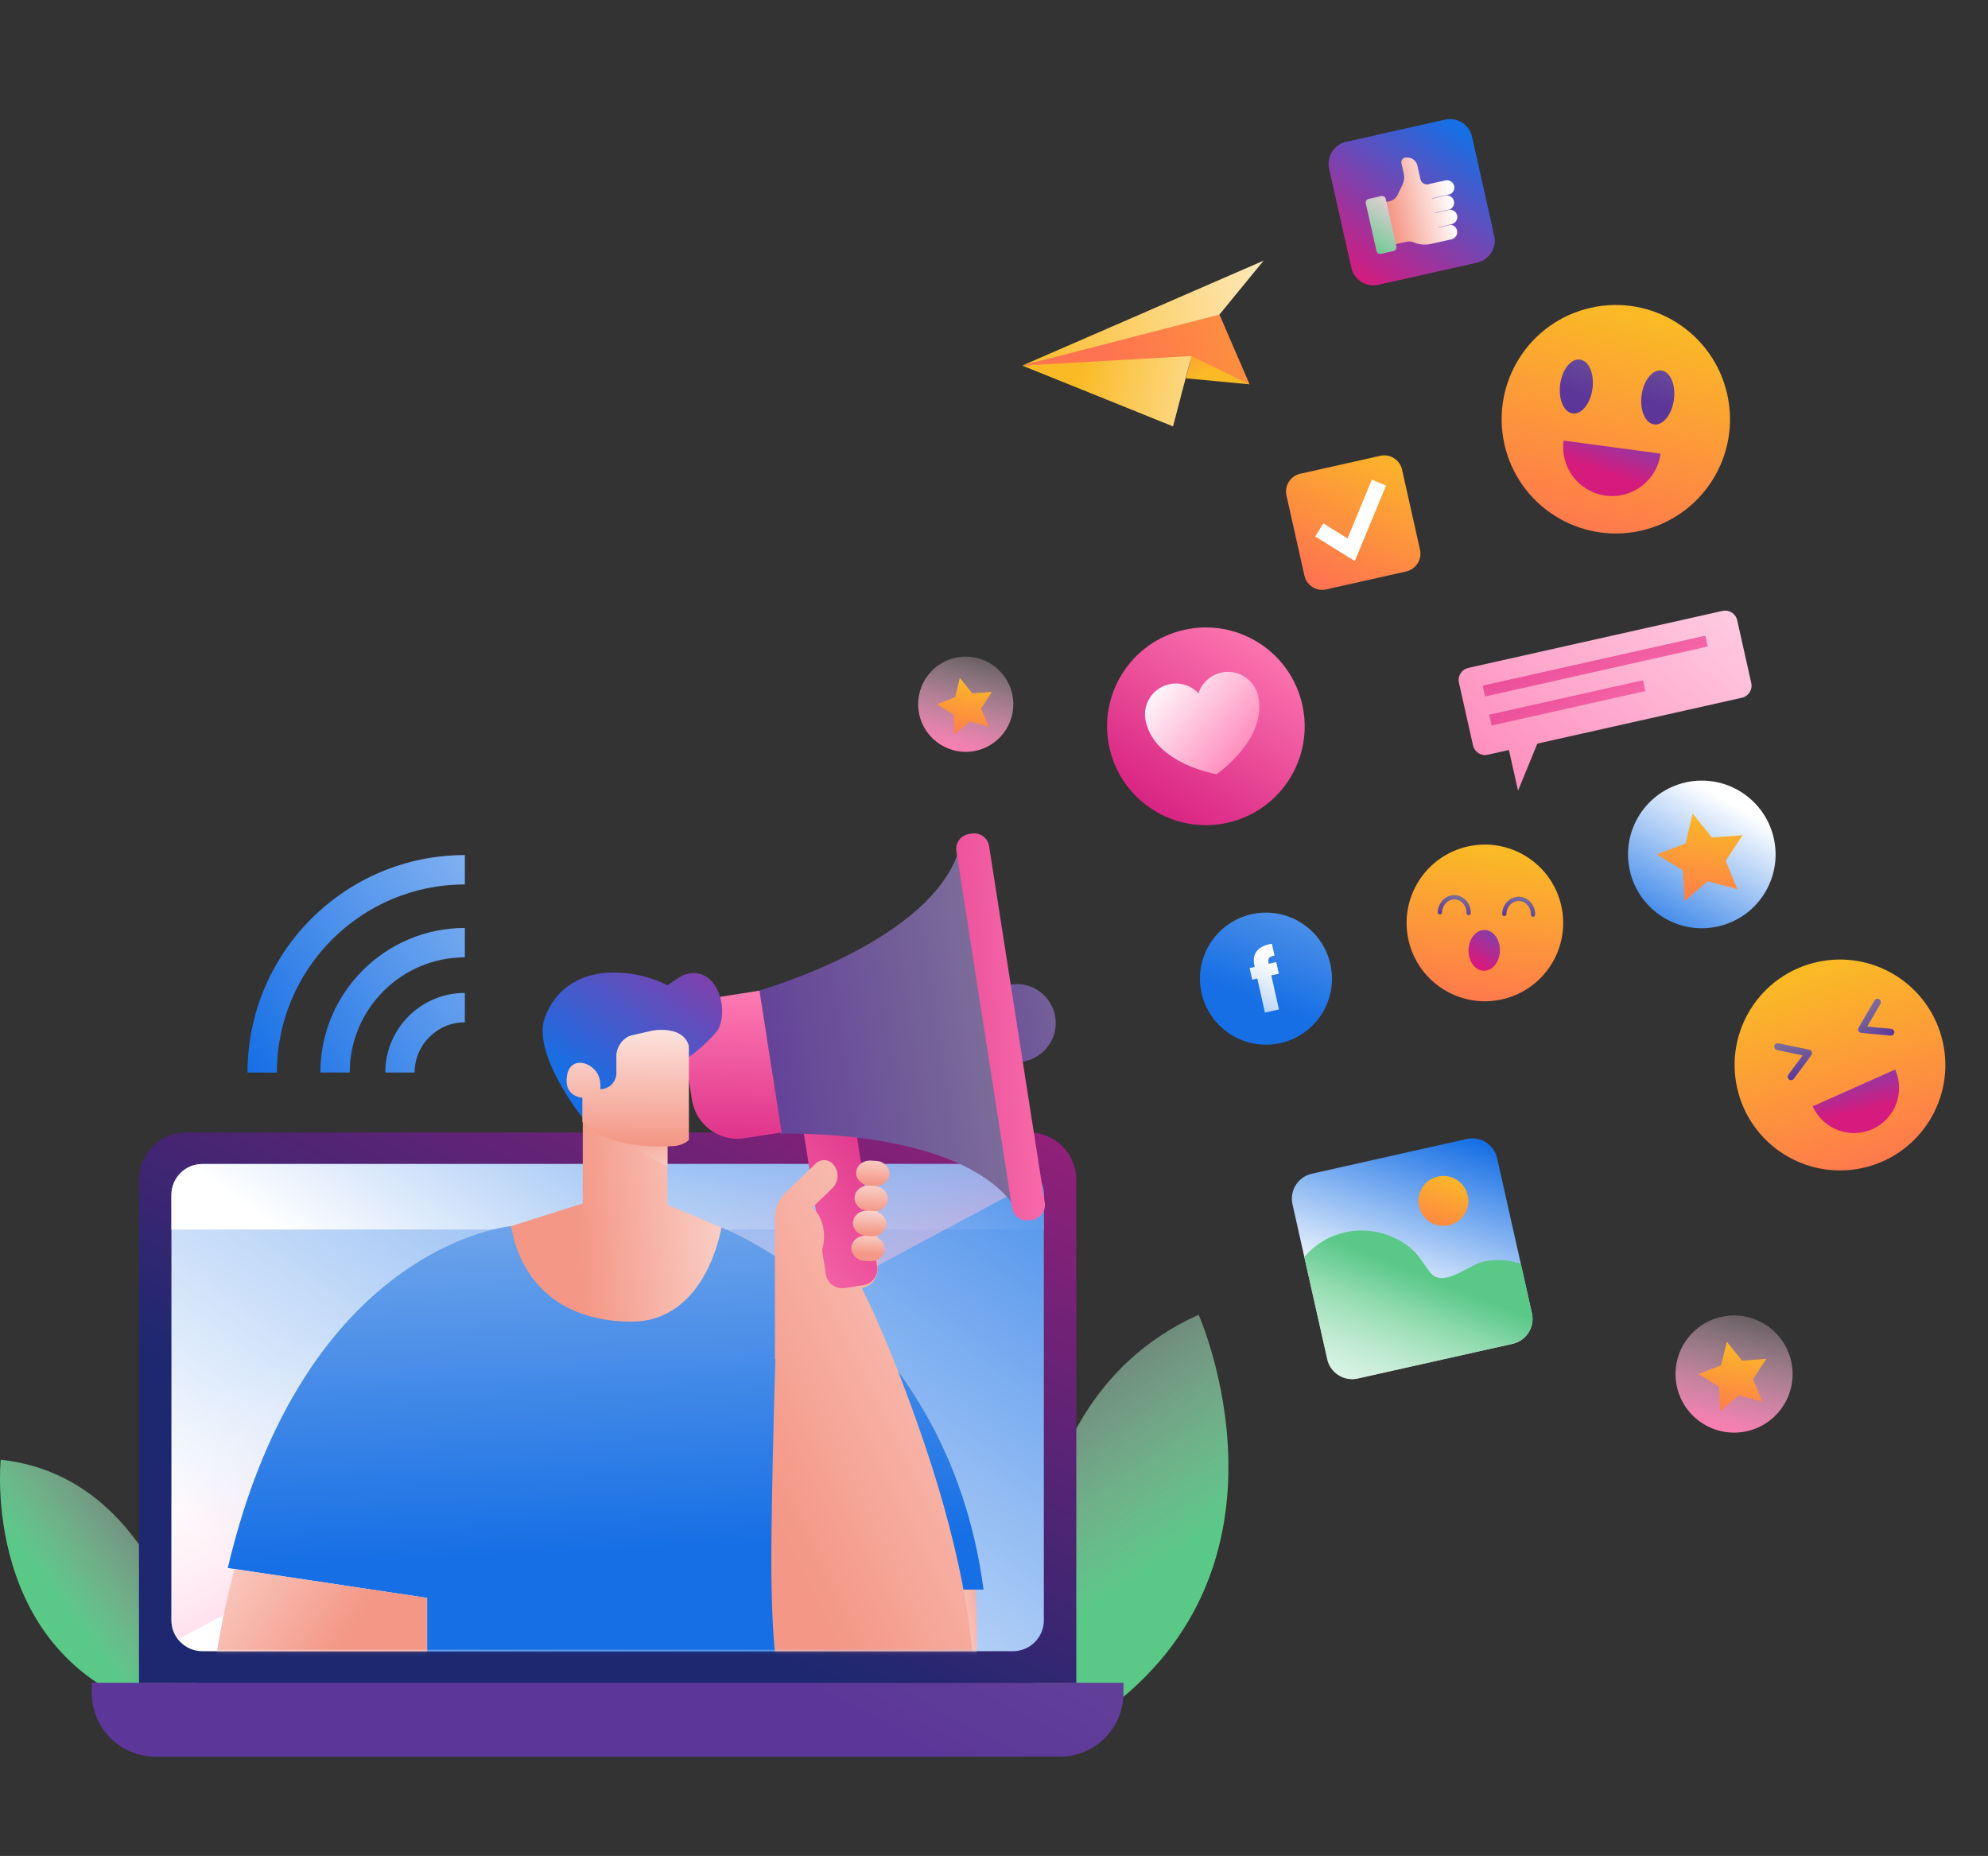 <svg width="572" height="534" viewBox="0 0 572 534" fill="none" xmlns="http://www.w3.org/2000/svg">
<rect x="0" y="0" width="572" height="534" fill="#333333" stroke="none"/>
<g id="Illustration Container">
<g id="Large Decorative Shape" style="transform-origin: center; transform-box: fill-box; animation: rotation 1s linear infinite alternate;">
<path id="Vector" d="M79.663 308.599H71.215C71.215 274.096 99.267 246.025 133.749 246.025V254.479C103.925 254.479 79.663 278.756 79.663 308.599Z" fill="url(#paint0_linear_1_1475)"/>
<path id="Vector_2" d="M100.624 308.598H92.176C92.176 285.66 110.826 266.998 133.75 266.998V275.451C115.484 275.451 100.624 290.321 100.624 308.598Z" fill="url(#paint1_linear_1_1475)"/>
<path id="Vector_3" d="M119.3 308.598H110.852C110.852 295.965 121.123 285.688 133.748 285.688V294.141C125.782 294.141 119.3 300.626 119.3 308.598Z" fill="url(#paint2_linear_1_1475)"/>
</g>
<g id="Overlay Detail">
<g id="Medium Decorative Shape" style="transform-origin: center; transform-box: fill-box; animation: pulse_1 1s linear infinite alternate;">
<path id="Vector_4" d="M494.304 266.567C505.743 264.002 512.936 252.643 510.369 241.197C507.803 229.75 496.449 222.551 485.01 225.115C473.57 227.68 466.377 239.039 468.944 250.485C471.511 261.932 482.865 269.132 494.304 266.567Z" fill="url(#paint3_linear_1_1475)"/>
<path id="Vector_5" d="M487.028 234.119L492.564 240.983L501.352 240.312L496.541 247.7L499.897 255.856L491.386 253.558L484.672 259.27L484.224 250.461L476.719 245.836L484.952 242.69L487.028 234.119Z" fill="url(#paint4_linear_1_1475)"/>
</g>
<g id="puls_3" style="transform-origin: center; transform-box: fill-box; animation: pulse_1 2s linear infinite alternate;">
<path id="Vector_6" d="M280.863 215.994C288.24 214.34 292.878 207.015 291.223 199.633C289.568 192.252 282.246 187.608 274.869 189.263C267.492 190.917 262.853 198.242 264.509 205.623C266.164 213.005 273.486 217.648 280.863 215.994Z" fill="url(#paint5_linear_1_1475)"/>
<path id="Vector_7" d="M276.169 195.068L279.74 199.494L285.407 199.062L282.305 203.826L284.469 209.085L278.98 207.604L274.65 211.287L274.361 205.607L269.521 202.624L274.83 200.595L276.169 195.068Z" fill="url(#paint6_linear_1_1475)"/>
</g>
<g id="puls_4" style="transform-origin: center; transform-box: fill-box; animation: pulse_2 2s linear infinite alternate;">
<path id="Vector_8" d="M502.625 411.795C511.701 409.76 517.408 400.748 515.371 391.666C513.335 382.584 504.326 376.872 495.25 378.907C486.174 380.942 480.467 389.954 482.504 399.036C484.54 408.118 493.548 413.83 502.625 411.795Z" fill="url(#paint7_linear_1_1475)"/>
<path id="Vector_9" d="M496.851 386.051L501.244 391.496L508.217 390.964L504.4 396.826L507.062 403.298L500.309 401.474L494.982 406.006L494.627 399.018L488.671 395.347L495.204 392.851L496.851 386.051Z" fill="url(#paint8_linear_1_1475)"/>
</g>
</g>
<g id="Overlay Element">
<path id="Vector_10" d="M344.874 378.283C282.723 406.277 298.659 493.005 298.659 493.005H317.083C376.942 450.198 344.874 378.283 344.874 378.283Z" fill="url(#paint9_linear_1_1475)"/>
<path id="Vector_11" d="M0.215 419.998C48.793 425.287 57.156 487.954 57.156 487.954L44.595 492.044C-5.704 476.145 0.215 419.998 0.215 419.998Z" fill="url(#paint10_linear_1_1475)"/>
</g>
<g id="Shape Container">
<g id="Shape Element">
<path id="Vector_12" d="M26.418 484.168V487.127C26.418 497.24 34.611 505.438 44.717 505.438H304.954C315.06 505.438 323.253 497.239 323.253 487.127V484.168H26.418Z" fill="url(#paint11_linear_1_1475)"/>
<path id="Vector_13" d="M296.058 325.844H53.611C46.087 325.844 39.988 331.946 39.988 339.473V484.168H309.681V339.473C309.681 331.945 303.582 325.844 296.058 325.844Z" fill="url(#paint12_linear_1_1475)"/>
<path id="Vector_14" d="M291.455 334.918H58.213C53.304 334.918 49.324 338.9 49.324 343.812V466.199C49.324 471.111 53.304 475.093 58.213 475.093H291.455C296.364 475.093 300.344 471.111 300.344 466.199V343.812C300.345 338.9 296.366 334.918 291.455 334.918Z" fill="url(#paint13_linear_1_1475)"/>
<path id="Vector_15" d="M291.455 334.918H58.213C53.304 334.918 49.324 338.9 49.324 343.812V353.767H300.345V343.812C300.345 338.9 296.366 334.918 291.455 334.918Z" fill="url(#paint14_linear_1_1475)"/>
<path id="Vector_16" d="M299.085 339.266C297.533 336.666 294.702 334.918 291.455 334.918H58.213C53.304 334.918 49.324 338.9 49.324 343.812V466.199C49.324 468.271 50.038 470.174 51.226 471.686L299.085 339.266Z" fill="url(#paint15_linear_1_1475)"/>
</g>
<g id="translate_x" style="transform-origin: center; transform-box: fill-box; animation: translateX 2s linear infinite alternate;">
<g id="Clip path group">
<mask id="mask0_1_1475" style="mask-type:luminance" maskUnits="userSpaceOnUse" x="49" y="237" width="279" height="239">
<g id="SVGID_00000181768255492799012620000006237807417434641281_">
<path id="Vector_17" d="M318.807 237.525H58.213C53.304 237.525 49.324 241.507 49.324 246.419V466.198C49.324 471.11 53.304 475.092 58.213 475.092H318.807C323.716 475.092 327.696 471.11 327.696 466.198V246.421C327.697 241.507 323.717 237.525 318.807 237.525Z" fill="white"/>
</g>
</mask>
<g mask="url(#mask0_1_1475)">
<g id="Shapes">
<path id="Vector_18" d="M280.431 454.498C280.431 454.498 281.972 470.753 280.335 489.645L269.855 451.867L280.431 454.498Z" fill="url(#paint16_linear_1_1475)"/>
<path id="Vector_19" d="M122.89 500.407V467.888V459.759L65.539 451.151C87.524 357.897 147.065 352.791 147.065 352.791L163.016 356.462L207.561 353.19C207.561 353.19 272.48 377.982 282.994 457.368H237.092V500.409H122.89V500.407Z" fill="url(#paint17_linear_1_1475)"/>
<path id="Vector_20" d="M280.412 485.249C280.83 502.592 272.791 521.883 251.93 520.014C219.909 517.144 221.343 470.756 222.298 422.456C223.254 374.155 224.688 358.582 224.688 358.582C224.688 358.582 242.519 360.167 242.522 360.167C243.662 360.268 246.749 368.095 247.199 369C251.354 377.35 255.054 385.931 258.427 394.625C269.292 422.633 279.131 454.164 280.381 484.326C280.395 484.635 280.405 484.942 280.412 485.249Z" fill="url(#paint18_linear_1_1475)"/>
<path id="Vector_21" d="M85.375 519.058C85.375 519.058 59.089 520.014 60.045 497.298C61.001 474.583 67.48 451.441 67.48 451.441L122.892 459.758V467.887V512.325L85.375 519.058Z" fill="url(#paint19_linear_1_1475)"/>
<g id="Large Shape">
<path id="Vector_22" d="M228.098 361.95V370.665H247.126C250.1 370.665 252.512 368.252 252.512 365.276V361.95V345.266L228.098 361.95Z" fill="url(#paint20_linear_1_1475)"/>
<path id="Vector_23" d="M247.363 370.664H222.965V391.048H247.363V370.664Z" fill="url(#paint21_linear_1_1475)"/>
<g id="Shape Group">
<path id="Vector_24" d="M303.618 292.629C302.663 286.508 296.929 282.322 290.812 283.279C284.695 284.235 280.512 289.972 281.468 296.093C282.424 302.213 288.157 306.399 294.274 305.443C300.39 304.486 304.574 298.749 303.618 292.629Z" fill="url(#paint22_linear_1_1475)"/>
<path id="Vector_25" d="M230.195 319.082L237.631 366.685C238.032 369.252 240.436 371.007 243 370.606L248.48 369.748C251.045 369.347 252.799 366.941 252.398 364.375L244.962 316.771L230.195 319.082Z" fill="url(#paint23_linear_1_1475)"/>
<path id="Vector_26" d="M218.086 285.11L215.523 306.57L224.507 326.225C224.507 326.225 277.413 324.205 292.611 348.152L284.435 295.795L276.258 243.438C269.084 270.883 218.086 285.11 218.086 285.11Z" fill="url(#paint24_linear_1_1475)"/>
<path id="Vector_27" d="M207.872 286.706C200.633 287.838 195.682 294.628 196.813 301.872L199.088 316.432C200.219 323.677 207.005 328.631 214.244 327.5L224.891 325.835L218.52 285.041L207.872 286.706Z" fill="url(#paint25_linear_1_1475)"/>
<path id="Vector_28" d="M279.641 239.836L278.785 239.969C276.422 240.338 274.805 242.557 275.174 244.922L291.194 347.496C291.563 349.861 293.779 351.479 296.143 351.109L296.999 350.975C299.362 350.606 300.979 348.389 300.611 346.024L284.59 243.45C284.22 241.084 282.004 239.466 279.641 239.836Z" fill="url(#paint26_linear_1_1475)"/>
</g>
<path id="Vector_29" d="M239.594 334.846C238.271 333.472 236.085 333.433 234.712 334.757L225.889 343.267C224.02 345.07 222.965 347.555 222.965 350.152V370.665H233.186L233.004 364.299C235.396 362.994 237.1 359.629 237.1 355.684C237.1 352.112 235.704 349.019 233.666 347.496L239.465 341.902C241.448 339.989 241.506 336.83 239.594 334.846Z" fill="url(#paint27_linear_1_1475)"/>
<g id="Detail Shape">
<path id="Vector_30" d="M252.153 334.034L250.569 333.931C248.368 333.789 246.479 335.29 246.351 337.281C246.222 339.273 247.904 341.002 250.105 341.144L251.689 341.246C253.891 341.388 255.779 339.887 255.908 337.896C256.035 335.904 254.355 334.175 252.153 334.034Z" fill="url(#paint28_linear_1_1475)"/>
<path id="Vector_31" d="M251.688 341.246L250.104 341.144C247.903 341.002 246.014 342.503 245.886 344.494C245.757 346.486 247.439 348.215 249.64 348.357L251.224 348.459C253.426 348.601 255.314 347.1 255.443 345.109C255.571 343.117 253.89 341.388 251.688 341.246Z" fill="url(#paint29_linear_1_1475)"/>
<path id="Vector_32" d="M251.224 348.459L249.64 348.357C247.438 348.215 245.549 349.716 245.421 351.707C245.292 353.699 246.974 355.428 249.176 355.569L250.759 355.672C252.961 355.814 254.85 354.313 254.978 352.322C255.107 350.331 253.426 348.601 251.224 348.459Z" fill="url(#paint30_linear_1_1475)"/>
<path id="Vector_33" d="M250.763 355.672L249.179 355.57C246.977 355.428 245.088 356.929 244.96 358.92C244.833 360.912 246.513 362.641 248.714 362.783L250.298 362.885C252.5 363.027 254.389 361.526 254.517 359.535C254.646 357.543 252.964 355.813 250.763 355.672Z" fill="url(#paint31_linear_1_1475)"/>
</g>
</g>
<g id="Small Shape">
<path id="Vector_34" d="M167.68 358.584H192.037V319.754H167.68V358.584Z" fill="url(#paint32_linear_1_1475)"/>
<path id="Vector_35" d="M180.61 320.362L183.351 319.754H192.036V335.635L177.555 327.695V325.289L180.61 320.362Z" fill="url(#paint33_linear_1_1475)"/>
<path id="Vector_36" d="M181.693 347.216L190.847 346.221L193.434 347.216L207.563 353.19C207.563 353.19 203.384 380.271 181.693 380.271C160.002 380.271 149.455 367.327 147.066 352.791L167.762 346.221L181.693 347.216Z" fill="url(#paint34_linear_1_1475)"/>
<path id="Vector_37" d="M196.502 305.189L167.761 321.801C167.761 321.801 152.764 303.117 156.839 292.576C163.016 276.599 181.765 278.251 192.035 283.47C192.105 283.506 196.064 280.76 196.514 280.588C205.839 277.005 210.118 289.911 206.526 296.445C206.526 296.445 202.05 301.982 196.502 305.189Z" fill="url(#paint35_linear_1_1475)"/>
<path id="Vector_38" d="M198.208 294.127V327.979C198.208 327.979 196.616 329.771 193.233 329.771C193.233 329.771 175.72 331.364 167.561 322.801V315.831C167.561 315.831 161.99 315.632 163.183 309.261C164.377 302.889 172.736 306.192 172.934 312.008V299.902L198.208 294.127Z" fill="url(#paint36_linear_1_1475)"/>
<path id="Vector_39" d="M182.921 297.479C182.921 297.479 198.422 292.416 198.583 303.385L201.596 296.161L195.886 289.424L178.621 291.035L168.678 291.328L166.395 293.671L170.425 307.146C170.425 307.146 173.062 308.662 172.735 313.37C175.281 313.37 177.345 311.306 177.345 308.757V303.338C177.345 303.338 177.688 298.535 182.921 297.479Z" fill="url(#paint37_linear_1_1475)"/>
</g>
</g>
</g>
</g>
</g>
</g>
<g id="Illustration Content">
<g id="Clip path group_2">
<mask id="mask1_1_1475" style="mask-type:luminance" maskUnits="userSpaceOnUse" x="271" y="-3" width="320" height="490">
<g id="SVGID_00000011731475471241505570000006029719987829536669_">
<path id="Vector_40" d="M492.174 -2.827L271.668 46.615L370.343 486.688L590.849 437.246L492.174 -2.827Z" fill="white"/>
</g>
</mask>
<g mask="url(#mask1_1_1475)">
<g id="SVG Background">
<g id="puls_8" style="transform-origin: center; transform-box: fill-box; animation: pulse_1 2s linear infinite alternate;">
<path id="Vector_41" d="M472.105 152.701C489.808 148.731 500.939 131.154 496.967 113.44C492.995 95.726 475.424 84.584 457.722 88.553C440.019 92.522 428.888 110.1 432.86 127.814C436.832 145.528 454.402 156.67 472.105 152.701Z" fill="url(#paint38_linear_1_1475)"/>
<path id="Vector_42" d="M458.202 111.827C457.627 116.11 455.079 119.303 452.509 118.956C449.94 118.61 448.324 114.858 448.9 110.574C449.475 106.291 452.023 103.099 454.592 103.445C457.162 103.79 458.778 107.543 458.202 111.827Z" fill="url(#paint39_linear_1_1475)"/>
<path id="Vector_43" d="M481.632 114.982C481.057 119.266 478.508 122.457 475.939 122.112C473.37 121.765 471.754 118.013 472.329 113.729C472.905 109.445 475.453 106.254 478.022 106.599C480.591 106.945 482.208 110.698 481.632 114.982Z" fill="url(#paint40_linear_1_1475)"/>
<path id="Vector_44" d="M449.884 126.763C448.849 134.474 454.257 141.565 461.963 142.604C469.669 143.642 476.755 138.232 477.791 130.523L449.884 126.763Z" fill="url(#paint41_linear_1_1475)"/>
</g>
<g id="puls_6" style="transform-origin: center; transform-box: fill-box; animation: pulse_1 2s linear infinite alternate;">
<path id="Vector_45" d="M432.173 287.543C444.312 284.822 451.944 272.769 449.221 260.623C446.497 248.476 434.449 240.836 422.311 243.558C410.172 246.28 402.54 258.333 405.263 270.479C407.987 282.625 420.035 290.265 432.173 287.543Z" fill="url(#paint42_linear_1_1475)"/>
<path id="Vector_46" d="M431.569 273.562C431.489 276.802 429.401 279.378 426.904 279.316C424.406 279.255 422.448 276.577 422.527 273.337C422.607 270.098 424.695 267.522 427.192 267.583C429.688 267.646 431.648 270.322 431.569 273.562Z" fill="url(#paint43_linear_1_1475)"/>
<path id="Vector_47" d="M422.548 263.327C422.21 263.318 421.942 263.038 421.951 262.699C422.002 260.586 420.467 258.828 418.527 258.779C416.587 258.731 414.966 260.411 414.914 262.525C414.905 262.863 414.625 263.131 414.286 263.122C413.949 263.113 413.681 262.833 413.689 262.494C413.757 259.705 415.941 257.49 418.556 257.555C421.171 257.619 423.242 259.941 423.174 262.73C423.166 263.068 422.885 263.335 422.548 263.327Z" fill="url(#paint44_linear_1_1475)"/>
<path id="Vector_48" d="M441.075 263.788C440.737 263.779 440.47 263.499 440.478 263.16C440.53 261.047 438.994 259.289 437.054 259.24C435.114 259.192 433.494 260.872 433.441 262.986C433.432 263.324 433.153 263.592 432.814 263.583C432.476 263.574 432.208 263.294 432.217 262.955C432.285 260.166 434.468 257.951 437.083 258.015C439.699 258.08 441.77 260.402 441.701 263.191C441.693 263.529 441.413 263.796 441.075 263.788Z" fill="url(#paint45_linear_1_1475)"/>
</g>
<g id="puls_5" style="transform-origin: center; transform-box: fill-box; animation: pulse_2 2s linear infinite alternate;">
<path id="Vector_49" d="M536.047 336.022C552.384 332.359 562.656 316.137 558.991 299.789C555.325 283.442 539.11 273.159 522.773 276.822C506.435 280.485 496.163 296.707 499.828 313.055C503.494 329.403 519.709 339.685 536.047 336.022Z" fill="url(#paint46_linear_1_1475)"/>
<path id="Vector_50" d="M521.561 318.31C524.484 324.869 532.165 327.816 538.719 324.894C545.273 321.971 548.217 314.286 545.294 307.727L521.561 318.31Z" fill="url(#paint47_linear_1_1475)"/>
<g id="Decorative Detail">
<path id="Vector_51" d="M515.743 310.701C515.429 310.841 515.052 310.811 514.756 310.593C514.32 310.269 514.228 309.653 514.552 309.217L518.68 303.643L511.289 302.116C510.757 302.007 510.415 301.485 510.525 300.953C510.634 300.419 511.156 300.078 511.687 300.187L520.586 302.026C520.916 302.093 521.187 302.325 521.307 302.639C521.427 302.953 521.378 303.307 521.178 303.576L516.133 310.387C516.027 310.529 515.892 310.634 515.743 310.701Z" fill="url(#paint48_linear_1_1475)"/>
<path id="Vector_52" d="M544.449 297.898C544.299 297.965 544.131 297.995 543.956 297.979L535.519 297.178C535.185 297.146 534.89 296.946 534.736 296.648C534.584 296.348 534.593 295.993 534.762 295.702L539.345 287.853C539.62 287.386 540.221 287.225 540.69 287.499C541.159 287.774 541.318 288.376 541.044 288.845L537.238 295.364L544.142 296.019C544.682 296.07 545.08 296.551 545.028 297.092C544.994 297.458 544.762 297.759 544.449 297.898Z" fill="url(#paint49_linear_1_1475)"/>
</g>
</g>
</g>
</g>
</g>
<g id="Clip path group_3">
<mask id="mask2_1_1475" style="mask-type:luminance" maskUnits="userSpaceOnUse" x="271" y="-3" width="320" height="490">
<g id="SVGID_00000011731475471241505570000006029719987829536669__2">
<path id="Vector_53" d="M492.174 -2.827L271.668 46.615L370.343 486.688L590.848 437.246L492.174 -2.827Z" fill="white"/>
</g>
</mask>
<g mask="url(#mask2_1_1475)">
<g id="Person Illustration">
<g id="puls_1" style="transform-origin: center; transform-box: fill-box; animation: pulse_1 2s linear infinite alternate;">
<path id="Vector_54" d="M353.187 236.733C368.507 233.298 378.14 218.086 374.703 202.757C371.265 187.427 356.06 177.784 340.74 181.22C325.419 184.655 315.786 199.867 319.224 215.196C322.661 230.526 337.867 240.169 353.187 236.733Z" fill="url(#paint50_linear_1_1475)"/>
<path id="Vector_55" d="M351.361 193.529C348.174 194.243 345.774 196.585 344.835 199.483C342.748 197.263 339.578 196.171 336.391 196.885C331.591 197.961 328.572 202.728 329.649 207.531C332.43 219.933 350.051 222.748 350.051 222.748C350.051 222.748 364.783 212.679 362.003 200.277C360.926 195.473 356.161 192.452 351.361 193.529Z" fill="url(#paint51_linear_1_1475)"/>
</g>
<g id="puls_2" style="transform-origin: center; transform-box: fill-box; animation: pulse_2 2s linear infinite alternate;">
<path id="Vector_56" d="M368.412 300.129C378.646 297.834 385.081 287.672 382.785 277.431C380.489 267.191 370.331 260.749 360.097 263.044C349.863 265.339 343.428 275.501 345.724 285.741C348.02 295.982 358.178 302.423 368.412 300.129Z" fill="url(#paint52_linear_1_1475)"/>
<g id="Emoji Content">
<path id="Vector_57" d="M367.952 280.162L365.785 280.648L367.983 290.448L363.957 291.351L361.76 281.551L360.299 281.878L359.549 278.533L361.009 278.205L360.925 277.828C360.562 276.211 360.75 274.878 361.487 273.83C362.224 272.783 363.489 272.058 365.277 271.657C365.576 271.59 365.797 271.549 365.942 271.533L366.708 274.949C365.928 275.074 365.41 275.306 365.157 275.643C364.903 275.98 364.853 276.494 365.008 277.185L365.034 277.303L367.201 276.817L367.951 280.162L367.952 280.162Z" fill="url(#paint53_linear_1_1475)"/>
</g>
</g>
<g id="translate_1" style="transform-origin: center; transform-box: fill-box; animation: translateY 2s linear infinite alternate;">
<g id="Emoji Content_2">
<path id="Vector_58" d="M350.668 90.05L359.551 110.608L342.479 104.064L294.118 105.185L350.668 90.05Z" fill="url(#paint54_linear_1_1475)"/>
<path id="Vector_59" d="M342.802 102.443L359.559 110.587L341.209 108.85L342.802 102.443Z" fill="url(#paint55_linear_1_1475)"/>
<path id="Vector_60" d="M294.121 105.186L342.815 102.43L337.511 122.683L294.121 105.186Z" fill="url(#paint56_linear_1_1475)"/>
<path id="Vector_61" d="M363.57 75L294.12 105.185L350.859 90.512L363.57 75Z" fill="url(#paint57_linear_1_1475)"/>
</g>
</g>
<g id="translate_2" style="transform-origin: center; transform-box: fill-box; animation: translateX 1s linear infinite alternate;">
<path id="Vector_62" d="M397.135 131.149L374.124 136.308C371.294 136.943 369.515 139.752 370.15 142.584L375.312 165.609C375.947 168.442 378.756 170.223 381.586 169.588L404.597 164.428C407.427 163.794 409.206 160.984 408.571 158.152L403.409 135.127C402.774 132.296 399.965 130.514 397.135 131.149Z" fill="url(#paint58_linear_1_1475)"/>
<path id="Vector_63" d="M389.815 161.423L378.424 154.354L380.751 150.596L387.722 154.923L394.721 138.012L398.805 139.705L389.815 161.423Z" fill="white"/>
</g>
<g id="translate_3" style="transform-origin: center; transform-box: fill-box; animation: translateX 2s linear infinite alternate;">
<path id="Vector_64" d="M422.005 327.716L377.44 337.708C373.484 338.596 370.997 342.523 371.884 346.481L381.883 391.076C382.771 395.034 386.697 397.524 390.653 396.637L435.218 386.644C439.174 385.757 441.661 381.83 440.774 377.871L430.774 333.277C429.887 329.318 425.961 326.829 422.005 327.716Z" fill="url(#paint59_linear_1_1475)"/>
<path id="Vector_65" d="M416.878 352.555C420.75 351.686 423.185 347.841 422.316 343.966C421.448 340.091 417.604 337.653 413.731 338.521C409.858 339.39 407.423 343.235 408.292 347.11C409.161 350.986 413.005 353.423 416.878 352.555Z" fill="url(#paint60_linear_1_1475)"/>
<path id="Vector_66" d="M411.472 366.069C409.436 363.441 408.12 360.813 405.36 358.682C400.196 354.695 393.432 353.128 387.059 354.557C382.304 355.624 378.261 358.177 375.282 361.63L381.884 391.074C382.772 395.033 386.697 397.522 390.653 396.635L435.219 386.642C439.175 385.755 441.662 381.828 440.774 377.87L437.584 363.64C434.205 362.463 430.414 362.185 426.596 363.041C422.593 363.94 415.156 370.821 411.472 366.069Z" fill="url(#paint61_linear_1_1475)"/>
</g>
<g id="translate_4" style="transform-origin: center; transform-box: fill-box; animation: translateY 2s linear infinite alternate;">
<path id="Vector_67" d="M428.066 217.156L434.156 215.791L436.785 227.514L442.328 213.959L501.197 200.759C503.111 200.33 504.314 198.43 503.885 196.515L499.838 178.467C499.408 176.552 497.509 175.348 495.596 175.777L422.465 192.174C420.551 192.603 419.348 194.503 419.777 196.418L423.824 214.467C424.254 216.381 426.153 217.585 428.066 217.156Z" fill="url(#paint62_linear_1_1475)"/>
<g id="Badge Content">
<path id="Vector_68" d="M490.663 182.908L426.605 197.271L427.305 200.392L491.362 186.029L490.663 182.908Z" fill="url(#paint63_linear_1_1475)"/>
<path id="Vector_69" d="M472.724 195.722L428.48 205.643L429.18 208.763L473.424 198.843L472.724 195.722Z" fill="url(#paint64_linear_1_1475)"/>
</g>
</g>
<g id="translate_5" style="transform-origin: center; transform-box: fill-box; animation: translateX 1s linear infinite alternate;">
<path id="Vector_70" d="M415.788 34.42L387.336 40.8C383.837 41.585 381.636 45.059 382.422 48.56L388.805 77.031C389.59 80.533 393.064 82.734 396.562 81.95L425.015 75.57C428.515 74.785 430.714 71.311 429.929 67.81L423.545 39.34C422.761 35.837 419.288 33.636 415.788 34.42Z" fill="url(#paint65_linear_1_1475)"/>
<g id="Icon Content">
<path id="Vector_71" d="M418.328 53.253C417.966 52.233 416.853 51.687 415.797 51.923L410.953 53.01C409.939 53.237 408.932 52.599 408.705 51.584L407.822 47.647C407.459 46.03 405.856 45.014 404.241 45.376C403.522 45.537 403.07 46.251 403.231 46.971L403.902 49.965C404.14 51.024 404.014 52.133 403.545 53.112L402.106 56.113C401.674 57.014 400.854 57.667 399.879 57.885L397.77 58.358L400.495 70.508L404.745 69.555C405.405 69.407 406.095 69.468 406.719 69.73C408.312 70.398 410.074 70.553 411.76 70.175L415.24 69.395L416.853 69.033L417.558 68.875C418.613 68.639 419.387 67.669 419.279 66.592C419.174 65.546 418.356 64.79 417.397 64.689L413.908 65.471L413.889 65.389L417.032 64.685C416.925 64.692 416.818 64.704 416.71 64.728L417.58 64.533C418.635 64.297 419.409 63.327 419.301 62.251C419.186 61.105 418.216 60.31 417.142 60.338L412.966 61.274L412.948 61.193L417.133 60.254C418.034 59.852 418.557 58.859 418.333 57.86C418.109 56.86 417.212 56.185 416.227 56.206L411.977 57.159L411.959 57.078L417.193 55.904C418.175 55.471 418.714 54.337 418.328 53.253Z" fill="url(#paint66_linear_1_1475)"/>
<path id="Vector_72" d="M397.41 56.419L393.806 57.227C393.217 57.359 392.845 57.945 392.978 58.535L396.043 72.204C396.175 72.794 396.76 73.165 397.35 73.032L400.954 72.224C401.544 72.092 401.915 71.507 401.783 70.917L398.717 57.247C398.584 56.658 398 56.287 397.41 56.419Z" fill="url(#paint67_linear_1_1475)"/>
</g>
</g>
</g>
</g>
</g>
</g>
</g>
<defs>
<linearGradient id="paint0_linear_1_1475" x1="225.4" y1="195.539" x2="64.774" y2="298.17" gradientUnits="userSpaceOnUse">
<stop stop-color="white"/>
<stop offset="1" stop-color="#166FE5"/>
</linearGradient>
<linearGradient id="paint1_linear_1_1475" x1="234.085" y1="209.131" x2="73.459" y2="311.762" gradientUnits="userSpaceOnUse">
<stop stop-color="white"/>
<stop offset="1" stop-color="#166FE5"/>
</linearGradient>
<linearGradient id="paint2_linear_1_1475" x1="241.823" y1="221.243" x2="81.197" y2="323.874" gradientUnits="userSpaceOnUse">
<stop stop-color="white"/>
<stop offset="1" stop-color="#166FE5"/>
</linearGradient>
<linearGradient id="paint3_linear_1_1475" x1="473.75" y1="273.556" x2="498.218" y2="230.986" gradientUnits="userSpaceOnUse">
<stop stop-color="#166FE5"/>
<stop offset="1" stop-color="white"/>
</linearGradient>
<linearGradient id="paint4_linear_1_1475" x1="491.261" y1="234.105" x2="486.057" y2="263.529" gradientUnits="userSpaceOnUse">
<stop stop-color="#FABA25"/>
<stop offset="1" stop-color="#FF7450"/>
</linearGradient>
<linearGradient id="paint5_linear_1_1475" x1="274.341" y1="216.428" x2="283.807" y2="179.447" gradientUnits="userSpaceOnUse">
<stop stop-color="#FF7DB3"/>
<stop offset="1" stop-color="white" stop-opacity="0"/>
</linearGradient>
<linearGradient id="paint6_linear_1_1475" x1="278.899" y1="195.059" x2="275.543" y2="214.034" gradientUnits="userSpaceOnUse">
<stop stop-color="#FABA25"/>
<stop offset="1" stop-color="#FF7450"/>
</linearGradient>
<linearGradient id="paint7_linear_1_1475" x1="494.601" y1="412.331" x2="506.247" y2="366.831" gradientUnits="userSpaceOnUse">
<stop stop-color="#FF7DB3"/>
<stop offset="1" stop-color="white" stop-opacity="0"/>
</linearGradient>
<linearGradient id="paint8_linear_1_1475" x1="500.21" y1="386.039" x2="496.081" y2="409.386" gradientUnits="userSpaceOnUse">
<stop stop-color="#FABA25"/>
<stop offset="1" stop-color="#FF7450"/>
</linearGradient>
<linearGradient id="paint9_linear_1_1475" x1="332.362" y1="451.616" x2="270.955" y2="359.165" gradientUnits="userSpaceOnUse">
<stop stop-color="#5AC987"/>
<stop offset="1" stop-color="white" stop-opacity="0"/>
</linearGradient>
<linearGradient id="paint10_linear_1_1475" x1="17.878" y1="462.255" x2="68.897" y2="423.218" gradientUnits="userSpaceOnUse">
<stop stop-color="#5AC987"/>
<stop offset="1" stop-color="white" stop-opacity="0"/>
</linearGradient>
<linearGradient id="paint11_linear_1_1475" x1="188.274" y1="462.873" x2="324.874" y2="208.293" gradientUnits="userSpaceOnUse">
<stop stop-color="#5C3799"/>
<stop offset="1" stop-color="#7D6E99"/>
</linearGradient>
<linearGradient id="paint12_linear_1_1475" x1="158.663" y1="443.933" x2="273.116" y2="205.945" gradientUnits="userSpaceOnUse">
<stop stop-color="#1E2870"/>
<stop offset="1" stop-color="#D51B7E"/>
</linearGradient>
<linearGradient id="paint13_linear_1_1475" x1="291.668" y1="238.53" x2="118.618" y2="484.799" gradientUnits="userSpaceOnUse">
<stop stop-color="#166FE5"/>
<stop offset="1" stop-color="white"/>
</linearGradient>
<linearGradient id="paint14_linear_1_1475" x1="247.694" y1="243.566" x2="140.407" y2="396.247" gradientUnits="userSpaceOnUse">
<stop stop-color="#166FE5"/>
<stop offset="1" stop-color="white"/>
</linearGradient>
<linearGradient id="paint15_linear_1_1475" x1="148.315" y1="354.995" x2="204.616" y2="461.071" gradientUnits="userSpaceOnUse">
<stop stop-color="white" stop-opacity="0"/>
<stop offset="1" stop-color="#FF7DB3"/>
</linearGradient>
<linearGradient id="paint16_linear_1_1475" x1="289.076" y1="467.433" x2="264.227" y2="473.331" gradientUnits="userSpaceOnUse">
<stop stop-color="#F49786"/>
<stop offset="1" stop-color="white"/>
</linearGradient>
<linearGradient id="paint17_linear_1_1475" x1="173.905" y1="446.458" x2="165.595" y2="267.908" gradientUnits="userSpaceOnUse">
<stop stop-color="#166FE5"/>
<stop offset="1" stop-color="#B9D1EF"/>
</linearGradient>
<linearGradient id="paint18_linear_1_1475" x1="227.841" y1="446.654" x2="392.099" y2="365.625" gradientUnits="userSpaceOnUse">
<stop stop-color="#F49786"/>
<stop offset="1" stop-color="white"/>
</linearGradient>
<linearGradient id="paint19_linear_1_1475" x1="90.97" y1="484.06" x2="22.71" y2="437.967" gradientUnits="userSpaceOnUse">
<stop stop-color="#F49786"/>
<stop offset="1" stop-color="white"/>
</linearGradient>
<linearGradient id="paint20_linear_1_1475" x1="197.091" y1="384.32" x2="361.349" y2="303.291" gradientUnits="userSpaceOnUse">
<stop stop-color="#F49786"/>
<stop offset="1" stop-color="white"/>
</linearGradient>
<linearGradient id="paint21_linear_1_1475" x1="203.178" y1="396.654" x2="367.435" y2="315.625" gradientUnits="userSpaceOnUse">
<stop stop-color="#F49786"/>
<stop offset="1" stop-color="white"/>
</linearGradient>
<linearGradient id="paint22_linear_1_1475" x1="258.149" y1="300.349" x2="319.118" y2="289.747" gradientUnits="userSpaceOnUse">
<stop stop-color="#5C3799"/>
<stop offset="1" stop-color="#7D6E99"/>
</linearGradient>
<linearGradient id="paint23_linear_1_1475" x1="272.935" y1="318.522" x2="208.488" y2="368.853" gradientUnits="userSpaceOnUse">
<stop stop-color="#D51B7E"/>
<stop offset="1" stop-color="#FF7DB3"/>
</linearGradient>
<linearGradient id="paint24_linear_1_1475" x1="202.709" y1="308.574" x2="287.058" y2="295.4" gradientUnits="userSpaceOnUse">
<stop stop-color="#5C3799"/>
<stop offset="1" stop-color="#7D6E99"/>
</linearGradient>
<linearGradient id="paint25_linear_1_1475" x1="210.279" y1="342.189" x2="211.256" y2="283.933" gradientUnits="userSpaceOnUse">
<stop stop-color="#D51B7E"/>
<stop offset="1" stop-color="#FF7DB3"/>
</linearGradient>
<linearGradient id="paint26_linear_1_1475" x1="230.542" y1="298.508" x2="314.505" y2="294.069" gradientUnits="userSpaceOnUse">
<stop stop-color="#D51B7E"/>
<stop offset="1" stop-color="#FF7DB3"/>
</linearGradient>
<linearGradient id="paint27_linear_1_1475" x1="191.739" y1="373.468" x2="355.997" y2="292.438" gradientUnits="userSpaceOnUse">
<stop stop-color="#F49786"/>
<stop offset="1" stop-color="white"/>
</linearGradient>
<linearGradient id="paint28_linear_1_1475" x1="250.926" y1="340.755" x2="251.805" y2="327.096" gradientUnits="userSpaceOnUse">
<stop stop-color="#F49786"/>
<stop offset="1" stop-color="white"/>
</linearGradient>
<linearGradient id="paint29_linear_1_1475" x1="250.417" y1="348.652" x2="251.316" y2="334.693" gradientUnits="userSpaceOnUse">
<stop stop-color="#F49786"/>
<stop offset="1" stop-color="white"/>
</linearGradient>
<linearGradient id="paint30_linear_1_1475" x1="250.015" y1="354.905" x2="250.721" y2="343.93" gradientUnits="userSpaceOnUse">
<stop stop-color="#F49786"/>
<stop offset="1" stop-color="white"/>
</linearGradient>
<linearGradient id="paint31_linear_1_1475" x1="249.636" y1="360.827" x2="250.315" y2="350.275" gradientUnits="userSpaceOnUse">
<stop stop-color="#F49786"/>
<stop offset="1" stop-color="white"/>
</linearGradient>
<linearGradient id="paint32_linear_1_1475" x1="165.253" y1="340.387" x2="244.036" y2="333.826" gradientUnits="userSpaceOnUse">
<stop stop-color="#F49786"/>
<stop offset="1" stop-color="white"/>
</linearGradient>
<linearGradient id="paint33_linear_1_1475" x1="184.8" y1="323.746" x2="190.559" y2="349.642" gradientUnits="userSpaceOnUse">
<stop stop-color="#F49786"/>
<stop offset="1" stop-color="white"/>
</linearGradient>
<linearGradient id="paint34_linear_1_1475" x1="167.212" y1="363.917" x2="245.995" y2="357.356" gradientUnits="userSpaceOnUse">
<stop stop-color="#F49786"/>
<stop offset="1" stop-color="white"/>
</linearGradient>
<linearGradient id="paint35_linear_1_1475" x1="217.738" y1="243.145" x2="167.904" y2="313.237" gradientUnits="userSpaceOnUse">
<stop stop-color="#D51B7E"/>
<stop offset="1" stop-color="#166FE5"/>
</linearGradient>
<linearGradient id="paint36_linear_1_1475" x1="180.472" y1="329.081" x2="181.129" y2="283.972" gradientUnits="userSpaceOnUse">
<stop stop-color="#F49786"/>
<stop offset="1" stop-color="white"/>
</linearGradient>
<linearGradient id="paint37_linear_1_1475" x1="220.448" y1="245.07" x2="170.614" y2="315.162" gradientUnits="userSpaceOnUse">
<stop stop-color="#D51B7E"/>
<stop offset="1" stop-color="#166FE5"/>
</linearGradient>
<linearGradient id="paint38_linear_1_1475" x1="472.428" y1="90.775" x2="455.476" y2="157.976" gradientUnits="userSpaceOnUse">
<stop stop-color="#FABA25"/>
<stop offset="1" stop-color="#FF7450"/>
</linearGradient>
<linearGradient id="paint39_linear_1_1475" x1="453.026" y1="112.769" x2="461.819" y2="86.582" gradientUnits="userSpaceOnUse">
<stop stop-color="#5C3799"/>
<stop offset="1" stop-color="#7D6E99"/>
</linearGradient>
<linearGradient id="paint40_linear_1_1475" x1="476.456" y1="115.924" x2="485.249" y2="89.737" gradientUnits="userSpaceOnUse">
<stop stop-color="#5C3799"/>
<stop offset="1" stop-color="#7D6E99"/>
</linearGradient>
<linearGradient id="paint41_linear_1_1475" x1="461.574" y1="135.799" x2="471.092" y2="107.454" gradientUnits="userSpaceOnUse">
<stop stop-color="#D51B7E"/>
<stop offset="1" stop-color="#166FE5"/>
</linearGradient>
<linearGradient id="paint42_linear_1_1475" x1="430.138" y1="244.642" x2="423.599" y2="291.714" gradientUnits="userSpaceOnUse">
<stop stop-color="#FABA25"/>
<stop offset="1" stop-color="#FF7450"/>
</linearGradient>
<linearGradient id="paint43_linear_1_1475" x1="424.86" y1="276.787" x2="437.913" y2="256.902" gradientUnits="userSpaceOnUse">
<stop stop-color="#D51B7E"/>
<stop offset="1" stop-color="#166FE5"/>
</linearGradient>
<linearGradient id="paint44_linear_1_1475" x1="418.094" y1="263.963" x2="419.468" y2="257.671" gradientUnits="userSpaceOnUse">
<stop stop-color="#5C3799"/>
<stop offset="1" stop-color="#7D6E99"/>
</linearGradient>
<linearGradient id="paint45_linear_1_1475" x1="436.621" y1="264.425" x2="437.994" y2="258.132" gradientUnits="userSpaceOnUse">
<stop stop-color="#5C3799"/>
<stop offset="1" stop-color="#7D6E99"/>
</linearGradient>
<linearGradient id="paint46_linear_1_1475" x1="520.849" y1="279.33" x2="540.131" y2="340.323" gradientUnits="userSpaceOnUse">
<stop stop-color="#FABA25"/>
<stop offset="1" stop-color="#FF7450"/>
</linearGradient>
<linearGradient id="paint47_linear_1_1475" x1="535.117" y1="319.738" x2="528.844" y2="292.861" gradientUnits="userSpaceOnUse">
<stop stop-color="#D51B7E"/>
<stop offset="1" stop-color="#166FE5"/>
</linearGradient>
<linearGradient id="paint48_linear_1_1475" x1="517.841" y1="310.229" x2="515.28" y2="299.256" gradientUnits="userSpaceOnUse">
<stop stop-color="#5C3799"/>
<stop offset="1" stop-color="#7D6E99"/>
</linearGradient>
<linearGradient id="paint49_linear_1_1475" x1="542.695" y1="299.145" x2="536.246" y2="289.907" gradientUnits="userSpaceOnUse">
<stop stop-color="#5C3799"/>
<stop offset="1" stop-color="#7D6E99"/>
</linearGradient>
<linearGradient id="paint50_linear_1_1475" x1="327.906" y1="238.03" x2="366.115" y2="179.86" gradientUnits="userSpaceOnUse">
<stop stop-color="#D51B7E"/>
<stop offset="1" stop-color="#FF7DB3"/>
</linearGradient>
<linearGradient id="paint51_linear_1_1475" x1="332.829" y1="193.773" x2="362.033" y2="218.34" gradientUnits="userSpaceOnUse">
<stop stop-color="white"/>
<stop offset="1" stop-color="#FF7DB3"/>
</linearGradient>
<linearGradient id="paint52_linear_1_1475" x1="361.738" y1="287.902" x2="391.127" y2="214.271" gradientUnits="userSpaceOnUse">
<stop stop-color="#166FE5"/>
<stop offset="1" stop-color="#B9D1EF"/>
</linearGradient>
<linearGradient id="paint53_linear_1_1475" x1="351.118" y1="306.294" x2="368.956" y2="274.673" gradientUnits="userSpaceOnUse">
<stop stop-color="#166FE5"/>
<stop offset="0.073" stop-color="#307FE8"/>
<stop offset="0.263" stop-color="#6EA5EF"/>
<stop offset="0.446" stop-color="#A2C5F5"/>
<stop offset="0.616" stop-color="#CADEF9"/>
<stop offset="0.77" stop-color="#E7F0FC"/>
<stop offset="0.903" stop-color="#F9FBFE"/>
<stop offset="1" stop-color="white"/>
</linearGradient>
<linearGradient id="paint54_linear_1_1475" x1="321.401" y1="109.292" x2="412.768" y2="85.003" gradientUnits="userSpaceOnUse">
<stop stop-color="#FF7450"/>
<stop offset="1" stop-color="#FABA25"/>
</linearGradient>
<linearGradient id="paint55_linear_1_1475" x1="348.662" y1="106.519" x2="339.098" y2="88.762" gradientUnits="userSpaceOnUse">
<stop stop-color="#FABA25"/>
<stop offset="1" stop-color="#FF7450"/>
</linearGradient>
<linearGradient id="paint56_linear_1_1475" x1="310.022" y1="107.677" x2="383.775" y2="119.584" gradientUnits="userSpaceOnUse">
<stop stop-color="#FABA25"/>
<stop offset="1" stop-color="white"/>
</linearGradient>
<linearGradient id="paint57_linear_1_1475" x1="290.548" y1="98.433" x2="400.844" y2="74.41" gradientUnits="userSpaceOnUse">
<stop stop-color="#FABA25"/>
<stop offset="1" stop-color="white"/>
</linearGradient>
<linearGradient id="paint58_linear_1_1475" x1="400.299" y1="127.35" x2="380.993" y2="167.914" gradientUnits="userSpaceOnUse">
<stop stop-color="#FABA25"/>
<stop offset="1" stop-color="#FF7450"/>
</linearGradient>
<linearGradient id="paint59_linear_1_1475" x1="418.49" y1="326.101" x2="401.642" y2="375.988" gradientUnits="userSpaceOnUse">
<stop stop-color="#166FE5"/>
<stop offset="1" stop-color="white"/>
</linearGradient>
<linearGradient id="paint60_linear_1_1475" x1="417.844" y1="337.634" x2="410.959" y2="359.023" gradientUnits="userSpaceOnUse">
<stop stop-color="#FABA25"/>
<stop offset="1" stop-color="#FF7450"/>
</linearGradient>
<linearGradient id="paint61_linear_1_1475" x1="409.758" y1="367.137" x2="384.714" y2="429.949" gradientUnits="userSpaceOnUse">
<stop stop-color="#5AC987"/>
<stop offset="1" stop-color="white" stop-opacity="0"/>
</linearGradient>
<linearGradient id="paint62_linear_1_1475" x1="530.004" y1="112.775" x2="421.785" y2="245.462" gradientUnits="userSpaceOnUse">
<stop stop-color="white"/>
<stop offset="1" stop-color="#FF7DB3"/>
</linearGradient>
<linearGradient id="paint63_linear_1_1475" x1="430.647" y1="140.715" x2="474.668" y2="219.779" gradientUnits="userSpaceOnUse">
<stop stop-color="#D51B7E"/>
<stop offset="1" stop-color="#FF7DB3"/>
</linearGradient>
<linearGradient id="paint64_linear_1_1475" x1="430.14" y1="164.833" x2="462.471" y2="222.901" gradientUnits="userSpaceOnUse">
<stop stop-color="#D51B7E"/>
<stop offset="1" stop-color="#FF7DB3"/>
</linearGradient>
<linearGradient id="paint65_linear_1_1475" x1="390.887" y1="80.491" x2="420.456" y2="37.407" gradientUnits="userSpaceOnUse">
<stop stop-color="#D51B7E"/>
<stop offset="1" stop-color="#166FE5"/>
</linearGradient>
<linearGradient id="paint66_linear_1_1475" x1="399.445" y1="59.694" x2="417.459" y2="55.655" gradientUnits="userSpaceOnUse">
<stop stop-color="#F49786"/>
<stop offset="1" stop-color="white"/>
</linearGradient>
<linearGradient id="paint67_linear_1_1475" x1="403.022" y1="56.221" x2="391.699" y2="73.265" gradientUnits="userSpaceOnUse">
<stop stop-color="#F8CFE1"/>
<stop offset="1" stop-color="#5AC987"/>
</linearGradient>
</defs>
<style>
  @keyframes pulse_1 {
    0% {
      transform: scale(1);
    }

    50% {
      transform: scale(1.2);
    }

    100% {
      transform: scale(1);
    }
  }
  @keyframes pulse_2 {
    0% {
      transform: scale(1);
    }

    50% {
      transform: scale(.9);
    }

    100% {
      transform: scale(1);
    }
  }
  @keyframes translateX {
    0%,
    100% {
      transform: translateX(2px);
    }

    50% {
      transform: translateX(-2px);
      
    }
  }

  @keyframes translateY {
    0%,
    100% {
      transform: translateY(2px);
    }

    50% {
      transform: translateY(-2px);
    }
  }

  @keyframes rotation {
  0% {
    transform: rotate(0deg) scale(1);
    opacity: 1;
  }

  50% {
    transform: rotate(10deg) scale(.9);
    opacity: .8;
  }

  100% {
    transform: rotate(0deg) scale(1);
    opacity: 1;
  }
}

</style>
</svg>
